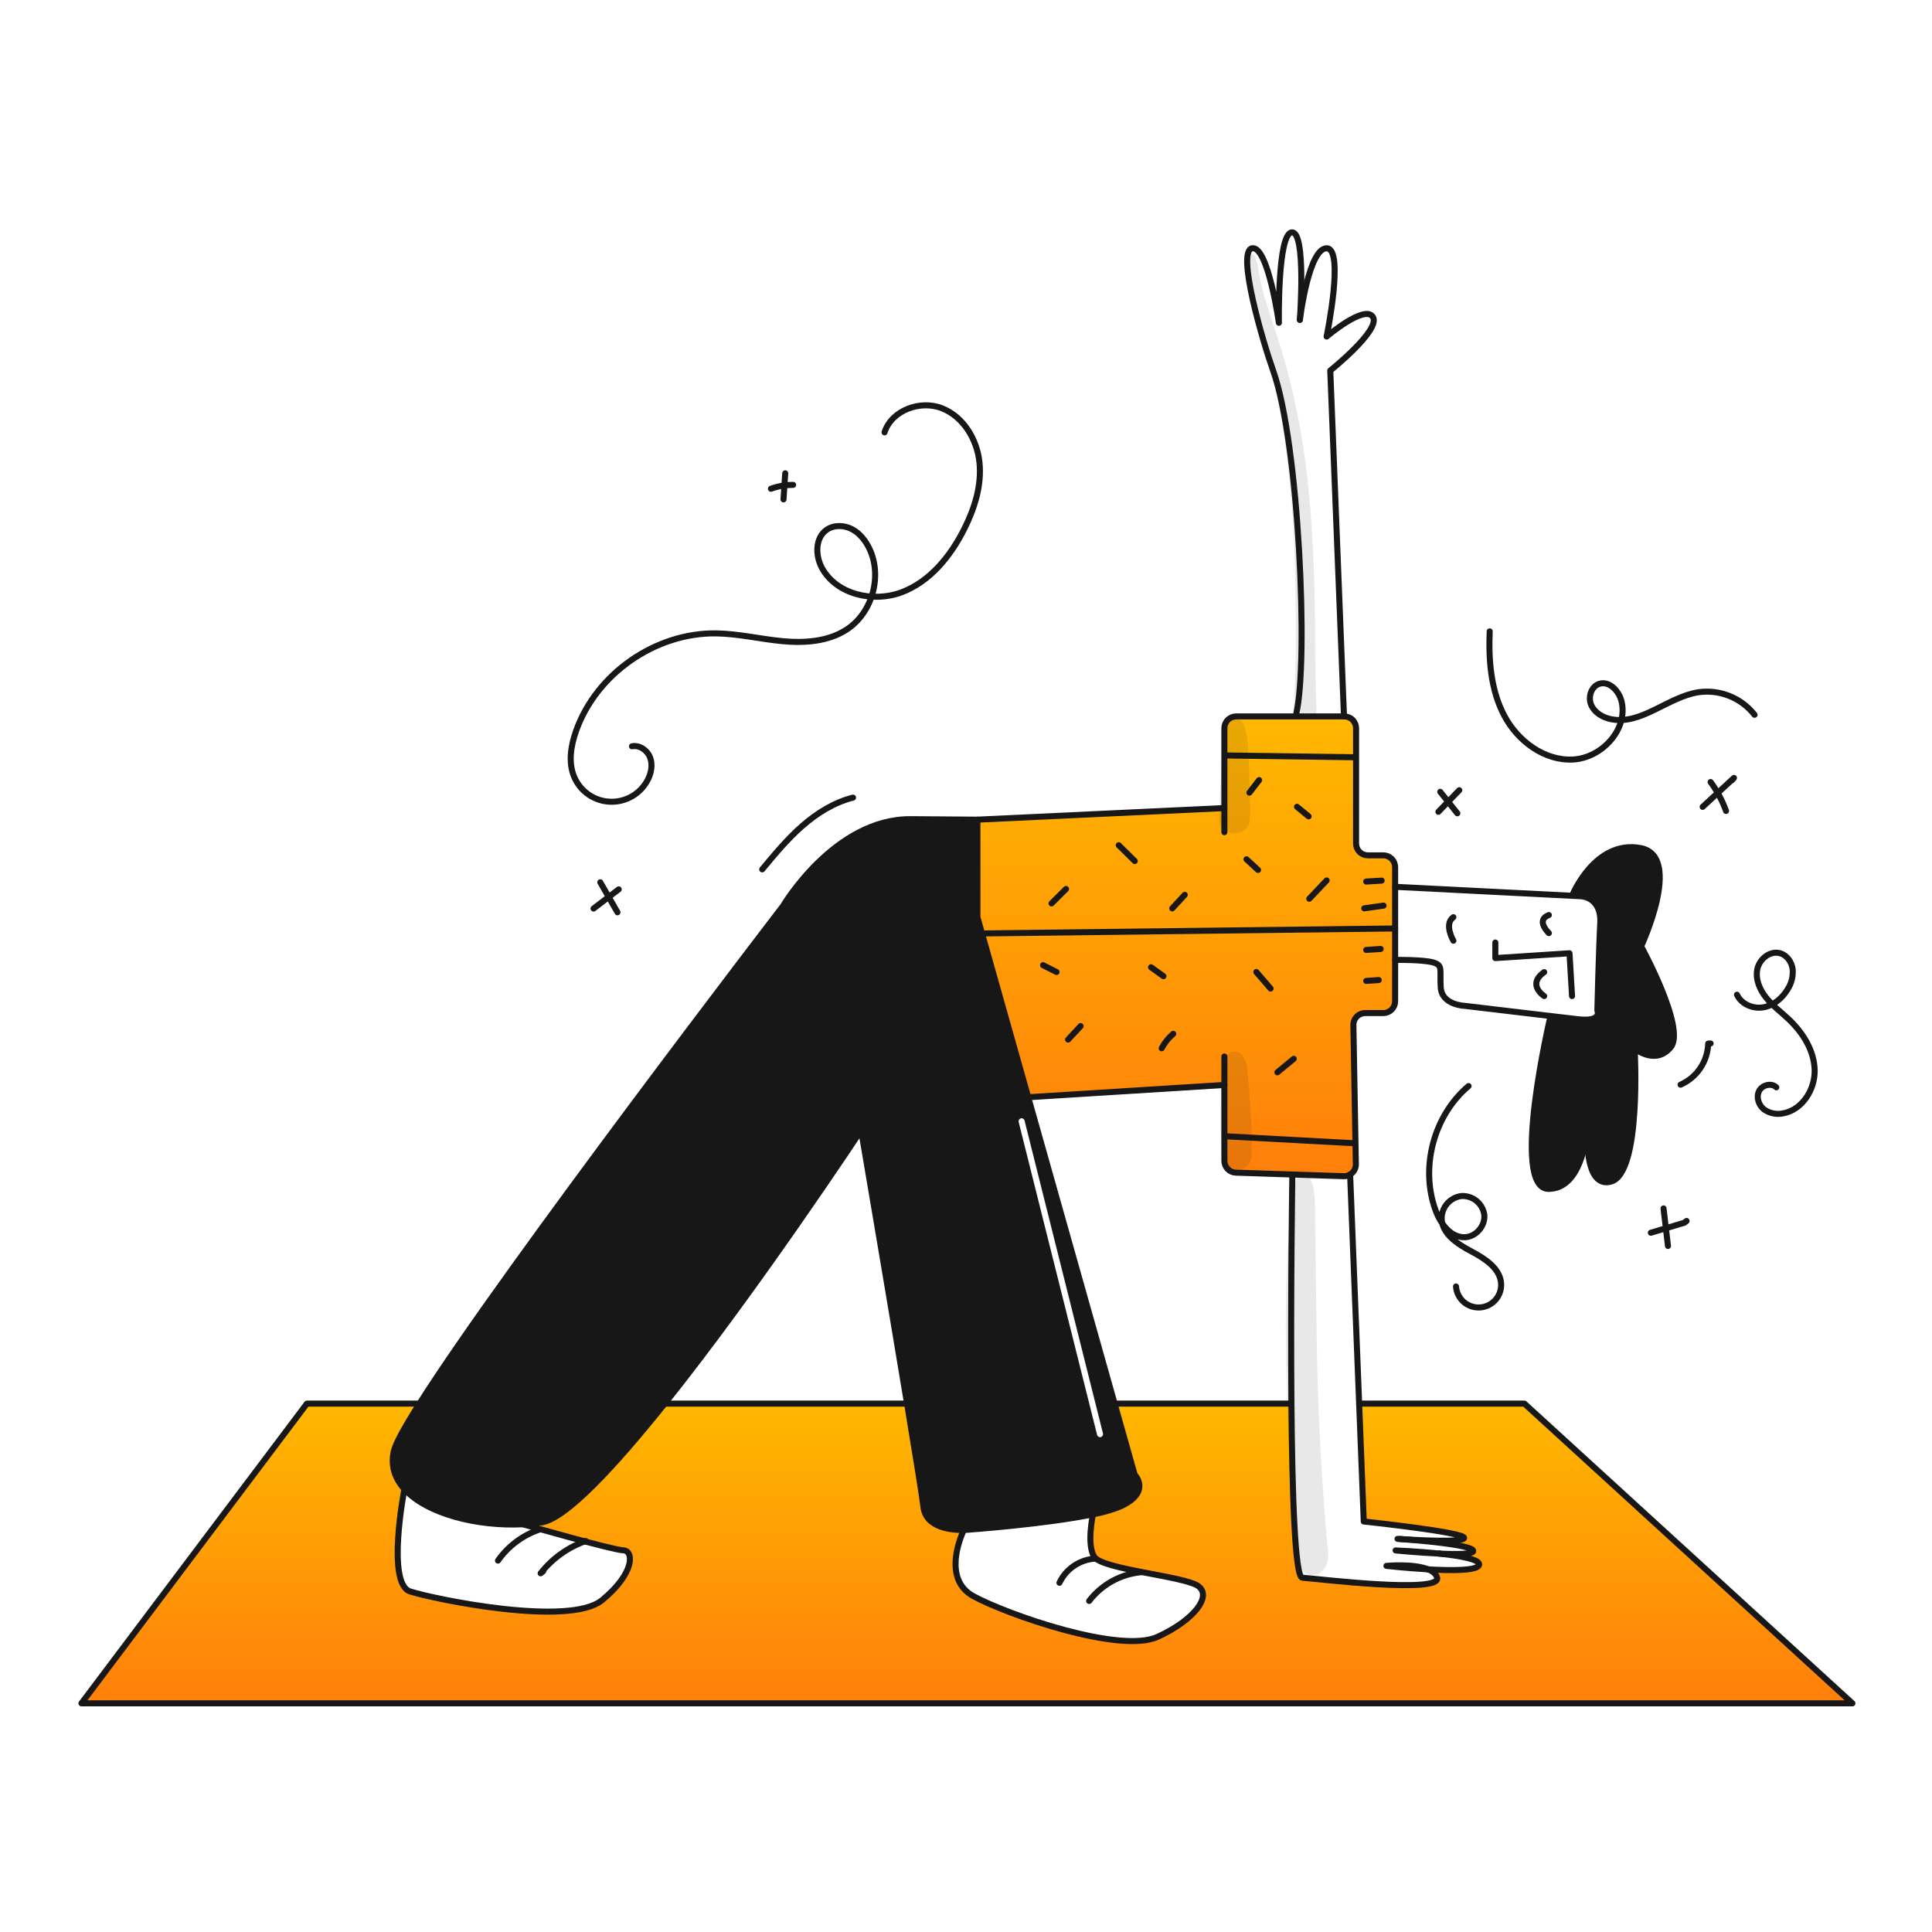 <svg width="960" height="960" viewBox="0 0 960 960" fill="none" xmlns="http://www.w3.org/2000/svg">
<g clip-path="url(#clip0_583_1338)">
<path d="M788.728 561.161C787.515 572.04 783.441 590.498 769.628 590.753C750.039 591.12 770.453 504.859 770.453 504.859C776.106 505.521 780.996 506.092 784.011 506.448C796.419 507.885 793.719 502.129 793.719 502.129C793.719 502.129 794.442 472.109 795.155 458.806C795.868 445.503 785.448 445.329 785.448 445.329L781.139 445.115V445.105C781.139 445.105 792.425 417.081 815.213 421.4C836.442 425.414 815.468 470.215 815.468 470.215C815.468 470.215 837.768 510.941 830.218 520.292C822.668 529.643 812.238 521.005 812.238 521.005C812.238 521.005 815.838 583.205 800.371 587.157C789.461 589.948 788.402 571.989 788.728 561.157C789.228 556.593 789.228 553.364 789.228 553.364C789.228 553.364 788.86 556.638 788.728 561.161Z" fill="#171717"/>
<path d="M608.384 361.859C608.383 361.088 608.535 360.323 608.83 359.61C609.125 358.897 609.558 358.248 610.104 357.703C610.65 357.157 611.298 356.724 612.011 356.429C612.725 356.134 613.489 355.982 614.261 355.982H667.945C669.504 355.983 670.998 356.602 672.1 357.704C673.202 358.806 673.822 360.301 673.822 361.859V419.139C673.821 419.911 673.972 420.675 674.267 421.387C674.561 422.1 674.993 422.748 675.538 423.294C676.083 423.84 676.73 424.273 677.443 424.569C678.155 424.864 678.919 425.017 679.69 425.017H687.36C688.916 425.018 690.408 425.636 691.509 426.736C692.609 427.836 693.228 429.328 693.228 430.884V497.515C693.229 498.287 693.078 499.051 692.783 499.763C692.489 500.476 692.057 501.124 691.512 501.67C690.967 502.215 690.32 502.648 689.607 502.944C688.895 503.24 688.131 503.392 687.36 503.392H678.36C677.58 503.392 676.808 503.548 676.089 503.85C675.369 504.152 674.718 504.594 674.171 505.151C673.625 505.708 673.195 506.368 672.907 507.093C672.619 507.818 672.478 508.593 672.493 509.372L673.715 578.472C673.727 579.268 673.577 580.058 673.275 580.794C672.972 581.53 672.524 582.198 671.956 582.755C671.389 583.313 670.714 583.751 669.973 584.04C669.232 584.33 668.439 584.467 667.644 584.441L642.167 583.606L614.073 582.679C612.549 582.631 611.104 581.991 610.044 580.896C608.983 579.801 608.39 578.337 608.389 576.812V539.112L510.913 545.212L485.665 455.7V407.282L608.384 401.526V361.859Z" fill="url(#paint0_linear_583_1338)"/>
<path d="M195.642 721.263C194.093 728.455 196.263 734.709 200.949 739.894V739.905C200.786 740.73 191.913 786.967 203.791 790.777C215.781 794.607 282.891 808.512 299.191 795.086C315.491 781.66 315.011 770.536 309.734 770.353C304.457 770.17 259.807 757.399 259.807 757.399C262.879 757.253 265.943 756.952 268.985 756.499C281.057 754.706 304.785 729.331 330.299 697.447H450.725C455.044 723.547 458.365 744.214 458.825 748.584C459.977 759.534 473.586 760.329 478.954 760.207V760.217C478.954 760.217 466.975 784.064 483.754 793.171C500.533 802.278 556.619 821.927 575.312 813.299C594.005 804.671 602.632 792.559 594.962 787.833C587.292 783.107 547.512 779.745 543.672 773.521C539.832 767.297 543.101 752.465 543.101 752.465V752.455C547.726 751.625 552.255 750.328 556.619 748.584C572.439 741.402 563.811 732.774 563.811 732.774L553.848 697.447H641.7C642.087 742.441 643.442 783.687 647.089 783.952C655.116 784.542 716.236 791.989 714.089 783.952C713.58 782.057 711.909 780.733 709.658 779.806C721.515 780.478 734.177 780.488 734.941 777.595C735.654 774.865 725.529 773.083 715.098 771.972C724.031 772.38 732.283 772.298 732.058 770.638C731.631 767.438 702.171 765.188 695.682 764.729C701.723 765.137 727.505 766.706 727.505 764.169C727.505 761.297 677.652 756.02 677.652 756.02L675.352 697.447H757.467L920.451 846.375H40.459L152.511 697.447H208.436C201.112 709.009 196.477 717.413 195.642 721.263Z" fill="url(#paint1_linear_583_1338)"/>
<path d="M608.384 413.506V361.859C608.383 361.088 608.535 360.323 608.83 359.61C609.125 358.897 609.558 358.248 610.104 357.703C610.65 357.157 611.298 356.724 612.011 356.429C612.724 356.134 613.489 355.982 614.261 355.982H667.945C669.503 355.983 670.998 356.602 672.1 357.704C673.202 358.806 673.821 360.301 673.822 361.859V419.139C673.821 419.911 673.972 420.675 674.267 421.387C674.561 422.1 674.993 422.748 675.538 423.294C676.083 423.84 676.73 424.273 677.443 424.569C678.155 424.864 678.919 425.017 679.69 425.017H687.36C688.916 425.018 690.408 425.636 691.508 426.736C692.609 427.836 693.227 429.328 693.228 430.884V497.515C693.229 498.287 693.077 499.051 692.783 499.763C692.488 500.476 692.056 501.124 691.511 501.67C690.966 502.215 690.319 502.648 689.607 502.944C688.895 503.24 688.131 503.392 687.36 503.392H678.36C677.58 503.392 676.808 503.548 676.088 503.85C675.369 504.152 674.717 504.594 674.171 505.151C673.625 505.708 673.195 506.368 672.907 507.093C672.619 507.818 672.478 508.593 672.493 509.372L673.715 578.472C673.726 579.268 673.577 580.058 673.274 580.794C672.972 581.53 672.524 582.198 671.956 582.755C671.389 583.313 670.714 583.751 669.973 584.04C669.231 584.33 668.439 584.467 667.644 584.441L642.167 583.606L614.073 582.679C612.549 582.631 611.104 581.991 610.043 580.896C608.983 579.801 608.389 578.337 608.389 576.812V524.972" stroke="#171717" stroke-width="3" stroke-linecap="round" stroke-linejoin="round"/>
<path d="M200.949 739.9C196.263 734.715 194.093 728.461 195.642 721.269C196.477 717.419 201.112 709.015 208.436 697.453C251.76 629.06 389.076 450.183 389.076 450.183C389.076 450.183 414.644 406.655 452.711 407.042C455.711 407.073 485.665 407.287 485.665 407.287" stroke="#171717" stroke-width="3" stroke-linecap="round" stroke-linejoin="round"/>
<path d="M608.384 401.525L485.665 407.281V455.699L510.908 545.209L553.844 697.448L563.807 732.775C563.807 732.775 572.435 741.403 556.615 748.585C552.251 750.329 547.722 751.626 543.097 752.456C519.76 757.294 481.112 760.096 481.112 760.096C481.112 760.096 480.287 760.177 478.952 760.208C473.584 760.33 459.975 759.535 458.823 748.585C458.365 744.215 455.044 723.546 450.723 697.448C441.547 641.869 427.9 561.639 427.9 561.639C427.9 561.639 376.2 640.076 330.3 697.447C304.782 729.331 281.058 754.706 268.986 756.499C265.944 756.952 262.881 757.253 259.808 757.399C237.163 758.54 212.043 752.204 200.95 739.909" stroke="#171717" stroke-width="3" stroke-linecap="round" stroke-linejoin="round"/>
<path d="M608.384 539.107L510.908 545.209" stroke="#171717" stroke-width="3" stroke-linecap="round" stroke-linejoin="round"/>
<path d="M693.229 440.652L781.139 445.114L785.448 445.328C785.448 445.328 795.88 445.511 795.156 458.805C794.432 472.099 793.719 502.128 793.719 502.128C793.719 502.128 796.419 507.884 784.011 506.447C780.996 506.091 776.111 505.52 770.453 504.858C752.86 502.78 727.753 499.796 727.753 499.796C727.753 499.796 716.426 499.439 715.886 490.628C715.346 481.817 717.149 479.657 712.107 478.22C707.065 476.783 693.232 476.967 693.232 476.967" stroke="#171717" stroke-width="3" stroke-linecap="round" stroke-linejoin="round"/>
<path d="M722.178 467.434C722.178 467.434 717.319 459.172 722.178 455.75" stroke="#171717" stroke-width="3" stroke-linecap="round" stroke-linejoin="round"/>
<path d="M781.139 494.938L779.875 473.668L743.03 476.072V468.34" stroke="#171717" stroke-width="3" stroke-linecap="round" stroke-linejoin="round"/>
<path d="M767.3 494.939C767.3 494.939 758.489 489.316 767.3 483.051" stroke="#171717" stroke-width="3" stroke-linecap="round" stroke-linejoin="round"/>
<path d="M769.628 463.665C769.628 463.665 762.803 457.196 769.628 454.68" stroke="#171717" stroke-width="3" stroke-linecap="round" stroke-linejoin="round"/>
<path d="M788.728 561.161C788.402 571.989 789.461 589.948 800.371 587.161C815.834 583.209 812.238 521.009 812.238 521.009C812.238 521.009 822.659 529.637 830.218 520.296C837.777 510.955 815.468 470.219 815.468 470.219C815.468 470.219 836.442 425.419 815.213 421.404C792.425 417.085 781.139 445.109 781.139 445.109" stroke="#171717" stroke-width="3" stroke-linecap="round" stroke-linejoin="round"/>
<path d="M788.729 561.16C789.229 556.596 789.229 553.367 789.229 553.367C789.229 553.367 788.861 556.637 788.729 561.16Z" stroke="#171717" stroke-width="3" stroke-linecap="round" stroke-linejoin="round"/>
<path d="M770.453 504.859C770.453 504.859 750.039 591.12 769.628 590.753C783.441 590.498 787.515 572.04 788.728 561.161" stroke="#171717" stroke-width="3" stroke-linecap="round" stroke-linejoin="round"/>
<path d="M645.891 158.962C645.893 158.929 645.896 158.895 645.901 158.862V158.852C646.074 156.407 648.916 115.111 641.938 115.467C634.747 115.824 635.47 160.4 635.47 160.4C635.47 160.4 630.07 121.936 622.17 123.372C614.27 124.808 627.457 169.721 632.601 184.135C645.538 220.435 650.214 329.02 644.101 354.547" stroke="#171717" stroke-width="3" stroke-linecap="round" stroke-linejoin="round"/>
<path d="M667.823 355.983L661 184.134C661 184.134 686.161 163.995 682.209 157.527C678.257 151.059 659.197 167.235 659.197 167.235C659.197 167.235 668.197 123.371 659.197 123.371C650.508 123.371 646.179 156.681 645.904 158.851" stroke="#171717" stroke-width="3" stroke-linecap="round" stroke-linejoin="round"/>
<path d="M478.952 760.219C478.952 760.219 466.973 784.066 483.752 793.173C500.531 802.28 556.617 821.929 575.31 813.301C594.003 804.673 602.63 792.561 594.96 787.835C587.29 783.109 547.51 779.747 543.67 773.523C539.83 767.299 543.099 752.467 543.099 752.467" stroke="#171717" stroke-width="3" stroke-linecap="round" stroke-linejoin="round"/>
<path d="M200.949 739.9V739.911C200.786 740.736 191.913 786.973 203.791 790.783C215.781 794.613 282.891 808.518 299.191 795.092C315.491 781.666 315.011 770.542 309.734 770.359C304.457 770.176 259.807 757.4 259.807 757.4" stroke="#171717" stroke-width="3" stroke-linecap="round" stroke-linejoin="round"/>
<path d="M694.43 764.649C694.43 764.649 694.481 764.649 694.573 764.659C694.604 764.657 694.635 764.66 694.664 764.669C694.736 764.669 694.817 764.68 694.919 764.68C695.082 764.69 695.296 764.71 695.54 764.72C695.587 764.728 695.635 764.732 695.683 764.73C701.724 765.138 727.506 766.707 727.506 764.17C727.506 761.298 677.653 756.021 677.653 756.021L675.353 697.448L670.868 583.6" stroke="#171717" stroke-width="3" stroke-linecap="round" stroke-linejoin="round"/>
<path d="M715.1 771.974C724.033 772.382 732.285 772.299 732.06 770.639C731.633 767.439 702.173 765.189 695.684 764.73" stroke="#171717" stroke-width="3" stroke-linecap="round" stroke-linejoin="round"/>
<path d="M715.1 771.973C704.444 770.832 693.473 770.404 693.473 770.404C693.473 770.404 704.739 771.505 715.1 771.973Z" stroke="#171717" stroke-width="3" stroke-linecap="round" stroke-linejoin="round"/>
<path d="M709.659 779.807C721.516 780.479 734.178 780.489 734.942 777.596C735.655 774.866 725.53 773.084 715.099 771.973" stroke="#171717" stroke-width="3" stroke-linecap="round" stroke-linejoin="round"/>
<path d="M709.649 779.807C702.349 776.807 688.919 778.075 688.919 778.075C688.919 778.075 698.953 779.206 709.649 779.807Z" stroke="#171717" stroke-width="3" stroke-linecap="round" stroke-linejoin="round"/>
<path d="M709.649 779.807H709.659" stroke="#171717" stroke-width="3" stroke-linecap="round" stroke-linejoin="round"/>
<path d="M642.162 583.6C642.162 583.6 641.235 643.243 641.704 697.446C642.091 742.44 643.446 783.686 647.093 783.951C655.12 784.541 716.24 791.988 714.093 783.951C713.584 782.056 711.913 780.732 709.662 779.805" stroke="#171717" stroke-width="3" stroke-linecap="round" stroke-linejoin="round"/>
<path d="M675.35 697.447H757.465L920.451 846.375H40.459L152.511 697.447H208.436H208.446" stroke="#171717" stroke-width="3" stroke-linecap="round" stroke-linejoin="round"/>
<path d="M553.844 697.447H641.704" stroke="#171717" stroke-width="3" stroke-linecap="round" stroke-linejoin="round"/>
<path d="M330.299 697.447H450.725" stroke="#171717" stroke-width="3" stroke-linecap="round" stroke-linejoin="round"/>
<path d="M609.34 375.387L673.576 376.279" stroke="#171717" stroke-width="3" stroke-linecap="round" stroke-linejoin="round"/>
<path d="M608.885 564.6L673.085 568.074" stroke="#171717" stroke-width="3" stroke-linecap="round" stroke-linejoin="round"/>
<path d="M693.243 461.344L489.5 463.807" stroke="#171717" stroke-width="3" stroke-linecap="round" stroke-linejoin="round"/>
<path d="M677.888 451.349L687.488 450" stroke="#171717" stroke-width="3" stroke-linecap="round" stroke-linejoin="round"/>
<path d="M678.856 438.035L686.527 437.574" stroke="#171717" stroke-width="3" stroke-linecap="round" stroke-linejoin="round"/>
<path d="M678.854 472.015L686.044 471.535" stroke="#171717" stroke-width="3" stroke-linecap="round" stroke-linejoin="round"/>
<path d="M678.857 487.411L685.092 486.982" stroke="#171717" stroke-width="3" stroke-linecap="round" stroke-linejoin="round"/>
<path d="M634.717 532.833L642.862 526.117" stroke="#171717" stroke-width="3" stroke-linecap="round" stroke-linejoin="round"/>
<path d="M631.343 491.212L624.255 482.975" stroke="#171717" stroke-width="3" stroke-linecap="round" stroke-linejoin="round"/>
<path d="M577.225 520.888C578.667 518.147 580.619 515.706 582.977 513.697" stroke="#171717" stroke-width="3" stroke-linecap="round" stroke-linejoin="round"/>
<path d="M578.1 485.05L571.943 480.631" stroke="#171717" stroke-width="3" stroke-linecap="round" stroke-linejoin="round"/>
<path d="M530.726 516.574L536.958 509.863" stroke="#171717" stroke-width="3" stroke-linecap="round" stroke-linejoin="round"/>
<path d="M524.991 482.983L518.291 479.6" stroke="#171717" stroke-width="3" stroke-linecap="round" stroke-linejoin="round"/>
<path d="M522.5 448.907L529.7 441.725" stroke="#171717" stroke-width="3" stroke-linecap="round" stroke-linejoin="round"/>
<path d="M563.851 427.842L555.894 419.977" stroke="#171717" stroke-width="3" stroke-linecap="round" stroke-linejoin="round"/>
<path d="M582.481 451.365L588.702 444.643" stroke="#171717" stroke-width="3" stroke-linecap="round" stroke-linejoin="round"/>
<path d="M625.107 432.265L619.374 426.971" stroke="#171717" stroke-width="3" stroke-linecap="round" stroke-linejoin="round"/>
<path d="M650.569 446.587L659.197 437.479" stroke="#171717" stroke-width="3" stroke-linecap="round" stroke-linejoin="round"/>
<path d="M650.244 405.651L644.463 400.893" stroke="#171717" stroke-width="3" stroke-linecap="round" stroke-linejoin="round"/>
<path d="M620.848 393.855L625.641 387.623" stroke="#171717" stroke-width="3" stroke-linecap="round" stroke-linejoin="round"/>
<path d="M291 765.723C282.176 768.844 274.42 774.406 268.633 781.762L269.951 780.709" stroke="#171717" stroke-width="3" stroke-linecap="round" stroke-linejoin="round"/>
<path d="M268.013 760.043C259.693 762.861 252.487 768.259 247.442 775.451" stroke="#171717" stroke-width="3" stroke-linecap="round" stroke-linejoin="round"/>
<path d="M567.118 781.199C562.044 781.665 557.12 783.175 552.658 785.636C548.196 788.097 544.291 791.455 541.19 795.499" stroke="#171717" stroke-width="3" stroke-linecap="round" stroke-linejoin="round"/>
<path d="M544.148 774.475C540.392 774.708 536.767 775.944 533.652 778.055C530.537 780.165 528.045 783.073 526.436 786.475" stroke="#171717" stroke-width="3" stroke-linecap="round" stroke-linejoin="round"/>
<path d="M378.736 431.974C384.966 424.474 391.23 416.928 398.562 410.493C405.894 404.058 414.401 398.723 423.862 396.332" stroke="#171717" stroke-width="3" stroke-linecap="round" stroke-linejoin="round"/>
<path d="M439.52 214.832C443.038 203.869 457.185 198.678 467.929 202.817C478.673 206.956 485.5 218.301 486.692 229.748C487.884 241.195 484.25 252.67 479.072 262.948C472.311 276.376 462.149 288.948 448.091 294.274C434.033 299.6 415.77 295.505 408.491 282.349C405.103 276.225 404.97 267.363 410.675 263.308C414.283 260.744 419.362 260.877 423.29 262.918C427.218 264.959 430.09 268.64 432 272.634C438.559 286.347 433.436 304.551 420.689 312.834C411.441 318.842 399.726 319.617 388.747 318.58C377.768 317.543 366.938 314.885 355.911 314.724C325.726 314.283 296.356 334.706 286.261 363.156C283.639 370.545 282.273 378.896 285.346 386.109C286.851 389.641 289.33 392.67 292.495 394.843C295.66 397.016 299.378 398.242 303.214 398.378C307.05 398.514 310.846 397.554 314.157 395.611C317.467 393.667 320.155 390.82 321.906 387.404C323.647 384.009 324.379 379.909 323.006 376.35C321.633 372.791 317.775 370.093 314.031 370.827" stroke="#171717" stroke-width="3" stroke-linecap="round" stroke-linejoin="round"/>
<path d="M389.324 248.128L390.175 235.178" stroke="#171717" stroke-width="3" stroke-linecap="round" stroke-linejoin="round"/>
<path d="M383.08 242.853C386.615 241.576 390.346 240.927 394.105 240.936" stroke="#171717" stroke-width="3" stroke-linecap="round" stroke-linejoin="round"/>
<path d="M306.821 453.319L298.28 438.408" stroke="#171717" stroke-width="3" stroke-linecap="round" stroke-linejoin="round"/>
<path d="M294.929 451.45L307.429 441.912" stroke="#171717" stroke-width="3" stroke-linecap="round" stroke-linejoin="round"/>
<path d="M835.07 538.97C839.052 537.211 842.454 534.36 844.882 530.747C847.311 527.134 848.666 522.907 848.792 518.556L849.992 518.49" stroke="#171717" stroke-width="3" stroke-linecap="round" stroke-linejoin="round"/>
<path d="M863.087 494.261C865.26 498.991 871.052 501.417 876.187 500.535C881.322 499.653 885.664 495.968 888.313 491.487C890.211 488.527 891.069 485.019 890.752 481.516C890.29 478.06 887.998 474.734 884.668 473.702C879.716 472.167 874.317 476.391 873.222 481.459C872.127 486.527 874.383 491.8 877.648 495.828C880.913 499.856 885.139 502.972 888.896 506.545C895.887 513.192 901.444 522.025 901.696 531.668C901.948 541.311 895.591 551.442 886.106 553.199C884.447 553.568 882.729 553.581 881.066 553.236C879.402 552.891 877.83 552.197 876.455 551.199C873.812 549.077 872.544 545.13 874.081 542.109C875.618 539.088 880.203 537.926 882.637 540.285" stroke="#171717" stroke-width="3" stroke-linecap="round" stroke-linejoin="round"/>
<path d="M828.81 619.114L826.6 600.453" stroke="#171717" stroke-width="3" stroke-linecap="round" stroke-linejoin="round"/>
<path d="M820.3 612.543L836.91 607.573L838.049 606.68" stroke="#171717" stroke-width="3" stroke-linecap="round" stroke-linejoin="round"/>
<path d="M729.727 539.652C712.415 554.27 705.552 580.06 713.309 601.352C715.743 608.031 720.897 615.076 727.999 614.762C733.469 614.521 738.099 609.062 737.546 603.617C737.158 600.901 735.757 598.432 733.624 596.705C731.491 594.979 728.784 594.123 726.046 594.309C723.327 594.687 720.84 596.044 719.052 598.127C717.265 600.21 716.299 602.874 716.338 605.618C716.663 613.228 724.238 618.17 730.97 621.738C737.702 625.306 745.326 630.082 745.881 637.678C745.984 639.149 745.796 640.625 745.329 642.023C744.861 643.42 744.123 644.712 743.156 645.825C742.189 646.937 741.012 647.848 739.693 648.506C738.374 649.164 736.939 649.555 735.469 649.658C733.998 649.761 732.522 649.573 731.124 649.105C729.727 648.638 728.435 647.9 727.322 646.933C726.21 645.966 725.299 644.789 724.641 643.47C723.983 642.151 723.592 640.716 723.489 639.245" stroke="#171717" stroke-width="3" stroke-linecap="round" stroke-linejoin="round"/>
<path d="M714.734 403.374L725.1 392.654" stroke="#171717" stroke-width="3" stroke-linecap="round" stroke-linejoin="round"/>
<path d="M724.144 404.119L715.661 393.457" stroke="#171717" stroke-width="3" stroke-linecap="round" stroke-linejoin="round"/>
<path d="M846.038 400.923L861.592 386.553L860.616 387.69" stroke="#171717" stroke-width="3" stroke-linecap="round" stroke-linejoin="round"/>
<path d="M857.657 402.963C855.813 397.822 853.229 392.978 849.987 388.582" stroke="#171717" stroke-width="3" stroke-linecap="round" stroke-linejoin="round"/>
<path d="M740.22 313.715C739.637 328.004 740.753 342.844 747.412 355.5C754.071 368.156 767.334 378.14 781.612 377.4C795.89 376.66 809.053 362.468 805.75 348.554C804.525 343.393 799.689 338.169 794.644 339.807C790.687 341.091 789.011 346.307 790.601 350.154C792.191 354.001 796.172 356.418 800.237 357.3C815.352 360.58 828.624 346.367 843.905 343.976C849.131 343.224 854.463 343.863 859.364 345.828C864.265 347.793 868.561 351.015 871.821 355.169" stroke="#171717" stroke-width="3" stroke-linecap="round" stroke-linejoin="round"/>
<path fill-rule="evenodd" clip-rule="evenodd" d="M389.076 450.179C389.076 450.179 251.76 629.056 208.436 697.449C201.112 709.011 196.477 717.415 195.643 721.27C194.094 728.462 196.264 734.716 200.95 739.901V739.911C212.043 752.206 237.163 758.542 259.808 757.401C262.88 757.254 265.943 756.954 268.986 756.501C281.058 754.708 304.782 729.333 330.3 697.449C376.2 640.078 427.9 561.641 427.9 561.641C427.9 561.641 441.547 641.871 450.723 697.45C455.044 723.548 458.365 744.217 458.823 748.587C459.975 759.537 473.584 760.332 478.952 760.21C480.287 760.179 481.112 760.098 481.112 760.098C481.112 760.098 519.76 757.296 543.097 752.458C547.722 751.627 552.251 750.33 556.615 748.587C572.435 741.405 563.807 732.777 563.807 732.777L553.844 697.45L510.908 545.211L485.665 455.701V407.283C485.665 407.283 455.711 407.069 452.711 407.038C414.644 406.651 389.076 450.179 389.076 450.179ZM509.091 556.795C508.889 555.992 508.075 555.504 507.271 555.705C506.467 555.907 505.979 556.721 506.181 557.525L545.145 712.987C545.346 713.79 546.161 714.279 546.964 714.077C547.768 713.876 548.256 713.061 548.055 712.257L509.091 556.795Z" fill="#171717"/>
<g opacity="0.1">
<path d="M620.907 127.211C617.688 135.257 621.002 145.968 623.281 153.888C625.869 162.881 628.926 171.716 631.181 180.807C635.601 199.283 638.736 218.043 640.565 236.952C642.532 255.686 643.436 274.533 643.72 293.364C644.013 312.801 644.159 332.507 642.761 351.898C642.233 359.222 654.582 359.298 654.199 351.898C653.191 332.434 653.707 312.855 653.174 293.364C652.658 274.521 651.664 255.688 649.536 236.952C647.49 218.559 644.034 200.35 639.2 182.487C636.727 173.446 633.774 164.574 630.887 155.662C629.362 150.954 627.854 146.209 626.723 141.388C625.623 136.709 625.302 131.688 623.533 127.211C623.445 126.932 623.271 126.688 623.035 126.515C622.799 126.341 622.514 126.248 622.222 126.248C621.929 126.248 621.644 126.341 621.409 126.515C621.173 126.688 620.999 126.932 620.911 127.211H620.907Z" fill="#171717"/>
</g>
<g opacity="0.1">
<path d="M612.938 357.761C606.378 361.052 607.405 373.022 607.031 379.197C606.481 388.297 606.01 397.497 605.77 406.597C605.51 416.481 621.17 416.514 621.145 406.597C621.123 396.211 620.945 385.649 620.321 375.279C620.15 372.441 619.986 354.222 612.938 357.758V357.761Z" fill="#171717"/>
</g>
<g opacity="0.1">
<path d="M611.352 523.002C607.776 525.227 607.369 528.474 607.16 532.377C606.913 536.977 606.736 541.617 606.625 546.224C606.405 555.371 606.405 564.791 606.998 573.924C607.62 583.479 621.831 583.668 621.998 573.924C622.155 564.772 621.698 555.36 621.047 546.224C620.715 541.609 620.294 536.982 619.847 532.377C619.473 528.492 619.056 525.055 615.371 523.002C614.76 522.647 614.067 522.461 613.36 522.461C612.654 522.461 611.96 522.647 611.349 523.002H611.352Z" fill="#171717"/>
</g>
<g opacity="0.1">
<path d="M644.586 585.463C640.992 592.63 641.386 601.346 640.634 609.163C639.871 617.073 639.67 625.051 639.359 632.991C638.711 649.538 638.875 666.084 639.242 682.638C639.609 699.192 640.263 715.721 641.208 732.238C641.661 740.168 642.196 748.093 642.768 756.015C643.324 763.732 641.968 774.69 647.49 780.615C650.59 783.943 655.89 782.79 658.165 779.24C660.609 775.429 659.965 772.209 659.565 767.896C659.165 763.609 658.775 759.32 658.434 755.028C657.806 747.108 657.251 739.182 656.77 731.25C655.774 715.06 655.056 698.855 654.615 682.637C654.184 666.752 654.146 650.862 653.827 634.976C653.668 627.038 653.795 619.076 653.52 611.147C653.246 603.256 654.32 593.793 651.353 586.347C650.286 583.67 646.153 582.33 644.585 585.462L644.586 585.463Z" fill="#171717"/>
</g>
</g>
<defs>
<linearGradient id="paint0_linear_583_1338" x1="589.447" y1="355.982" x2="589.447" y2="584.444" gradientUnits="userSpaceOnUse">
<stop stop-color="#FFB800"/>
<stop offset="1" stop-color="#FF7F0A"/>
</linearGradient>
<linearGradient id="paint1_linear_583_1338" x1="480.455" y1="697.447" x2="480.455" y2="846.375" gradientUnits="userSpaceOnUse">
<stop stop-color="#FFB800"/>
<stop offset="1" stop-color="#FF7F0A"/>
</linearGradient>
<clipPath id="clip0_583_1338">
<rect width="884" height="735" fill="white" transform="translate(38 113)"/>
</clipPath>
</defs>
</svg>
